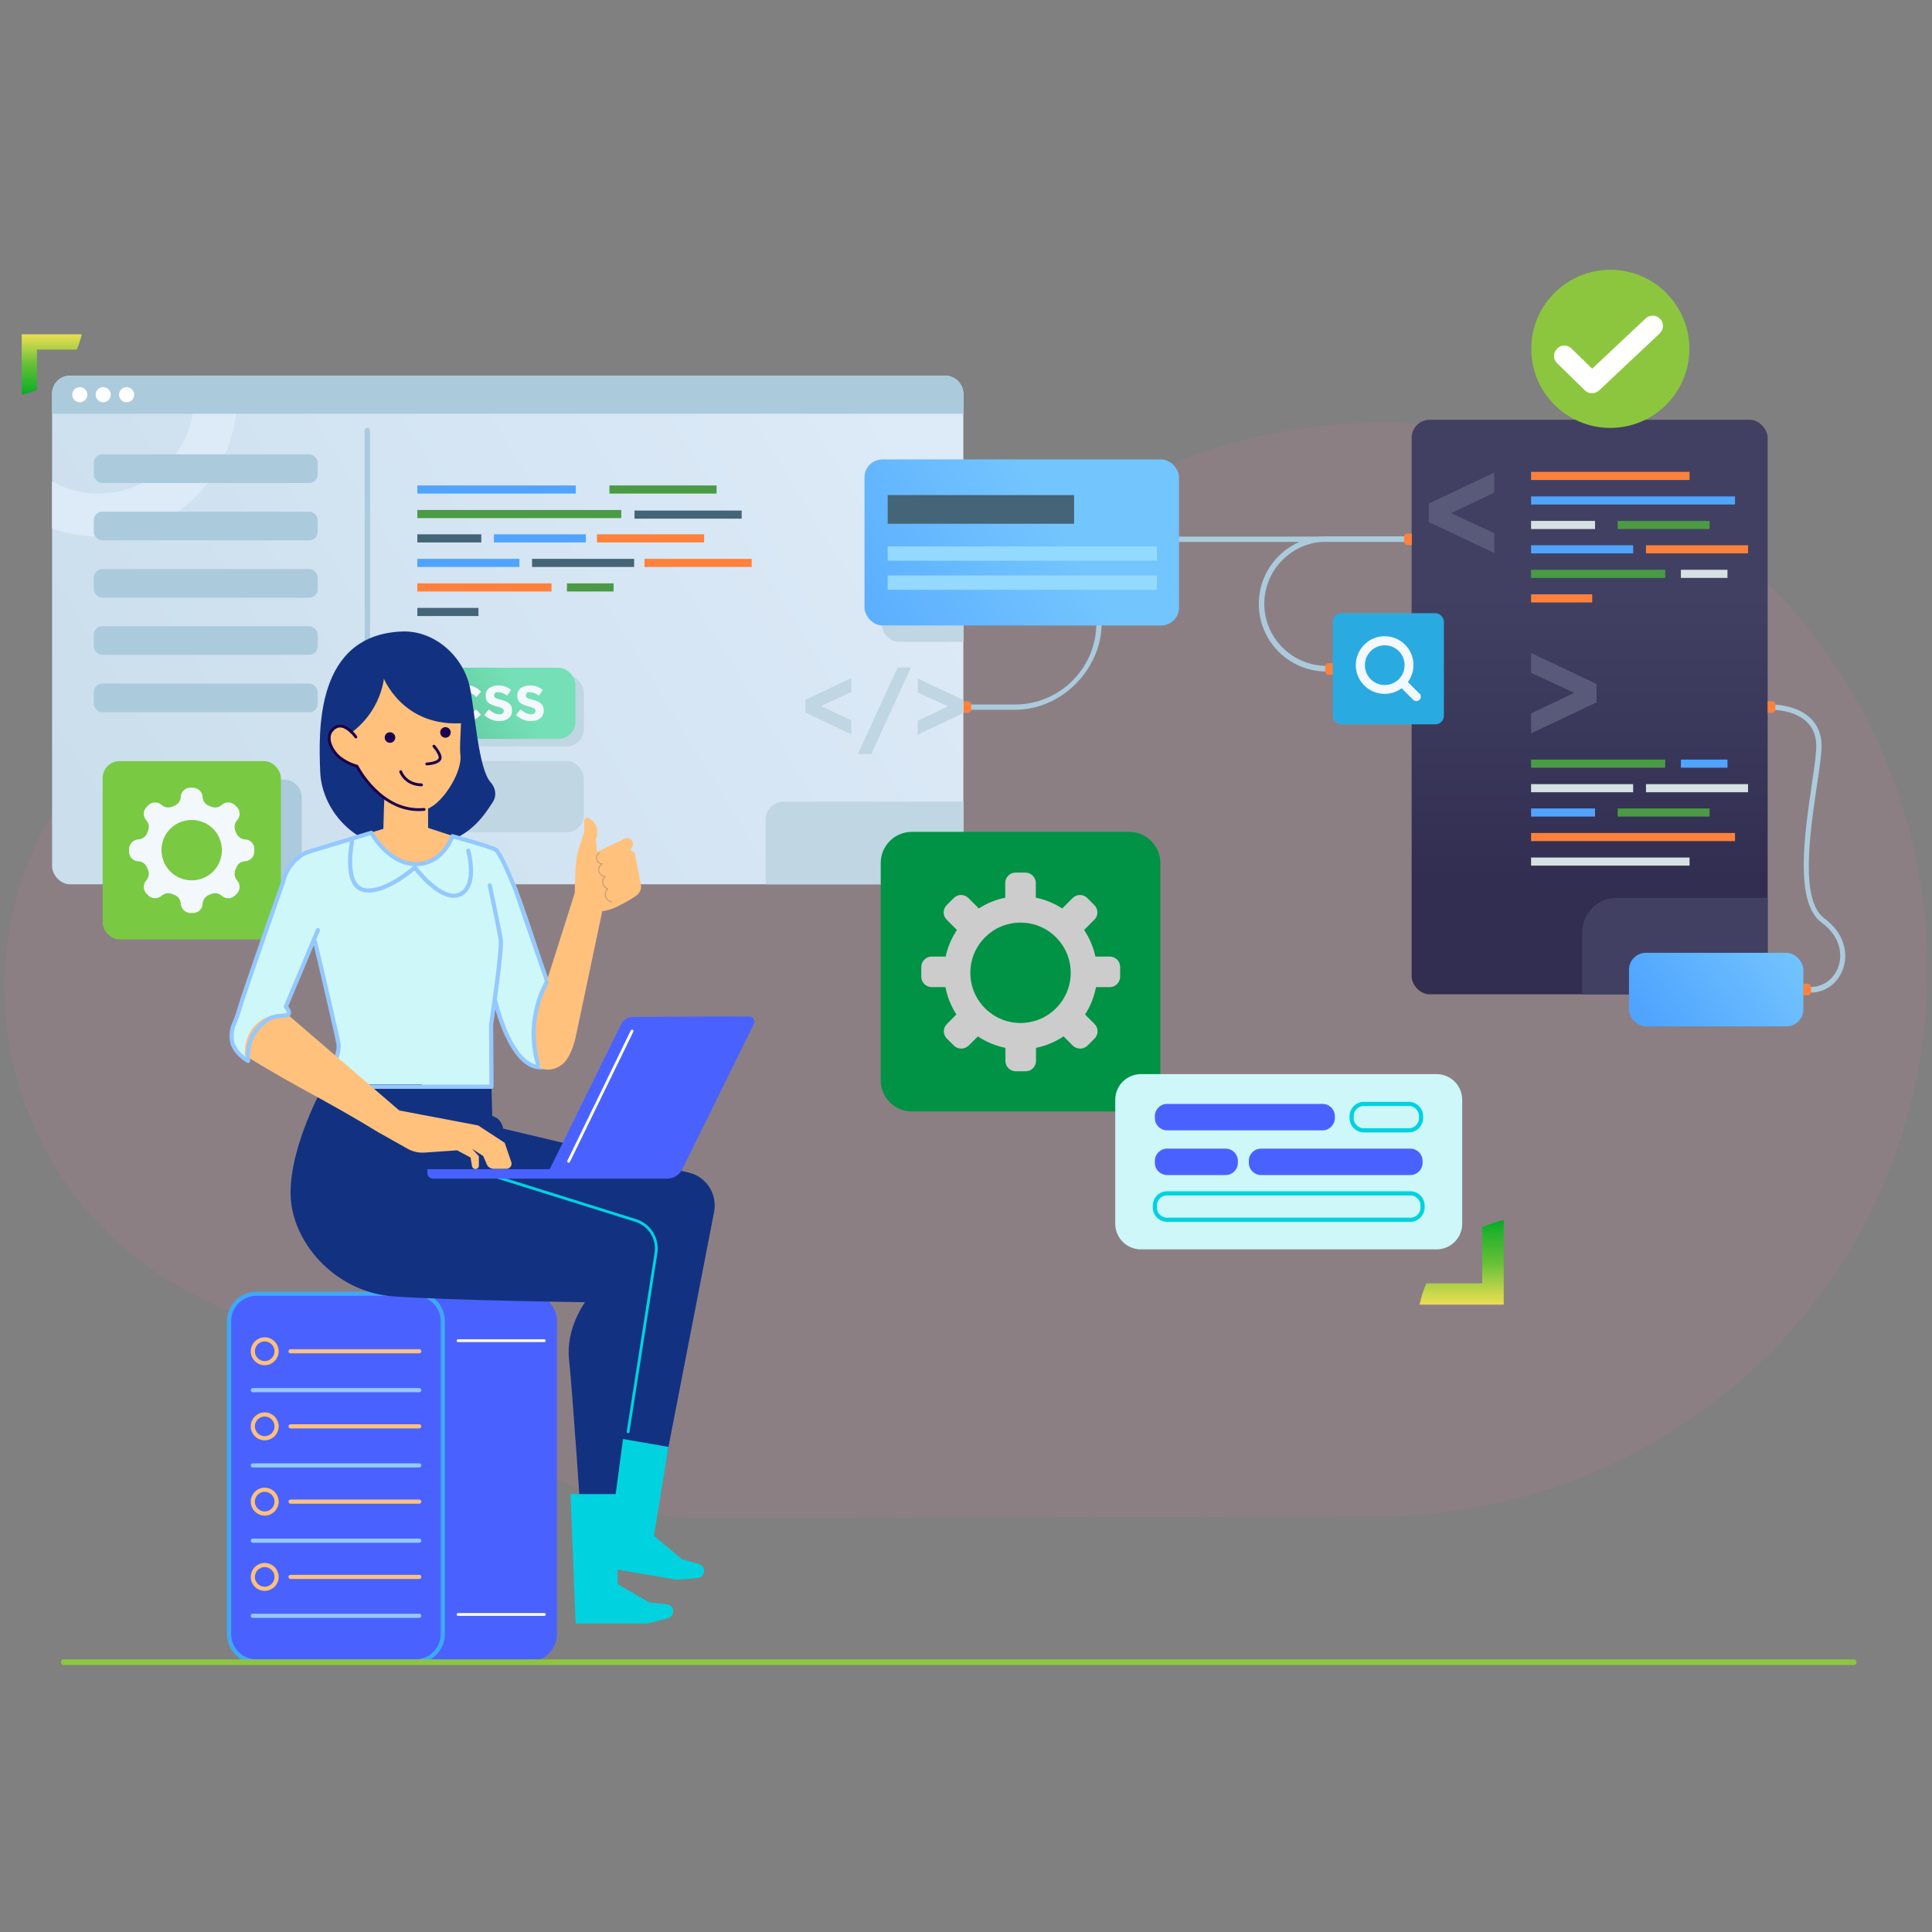 <svg xmlns="http://www.w3.org/2000/svg" xmlns:xlink="http://www.w3.org/1999/xlink" id="Layer_1" viewBox="0 0 1024 1024"><rect x="0" y="0" width="1024" height="1024" fill="#808080" stroke="none"/><defs><style>      .st0 {        fill: url(#linear-gradient2);      }      .st1 {        fill: #29abe2;      }      .st2 {        stroke: #fff7ee;      }      .st2, .st3, .st4, .st5, .st6, .st7, .st8, .st9, .st10, .st11 {        fill: none;      }      .st2, .st3, .st5, .st6, .st7, .st8, .st10, .st11 {        stroke-linecap: round;      }      .st2, .st3, .st5, .st8 {        stroke-width: 1.5px;      }      .st12 {        fill: #8cc63f;      }      .st13 {        fill: #7ac943;      }      .st3, .st9 {        stroke: #01d2df;      }      .st4 {        stroke: #3fa9f5;      }      .st4, .st6, .st9, .st11 {        stroke-width: 2.2px;      }      .st14 {        fill: #01d2df;      }      .st15 {        fill: #50a4fe;      }      .st16 {        fill: #ffc17c;      }      .st17 {        fill: #fff;      }      .st18 {        fill: url(#linear-gradient1);      }      .st19 {        fill: #ddeaf8;      }      .st20 {        fill: #d5e1e2;      }      .st21 {        fill: #94d9ff;      }      .st22 {        fill: #cdf7f9;      }      .st23 {        fill: #009245;      }      .st24 {        fill: #f2f8fc;      }      .st25 {        fill: #446477;      }      .st26 {        fill: #4962ff;      }      .st5 {        stroke: #1b004f;      }      .st5, .st6, .st7, .st10, .st11 {        stroke-linejoin: round;      }      .st27 {        fill: #ff813b;      }      .st28 {        fill: url(#linear-gradient4);      }      .st29 {        fill: #ff7bac;        opacity: .1;      }      .st6 {        stroke: #fdc17c;      }      .st7 {        stroke: #c69c6d;        stroke-width: .5px;      }      .st30 {        fill: #4a9b43;      }      .st31 {        fill: #123281;      }      .st32 {        fill: url(#linear-gradient5);      }      .st33 {        fill: #c0d6e2;      }      .st34 {        fill: url(#linear-gradient3);      }      .st35 {        fill: #ccc;      }      .st8 {        stroke: #fff;      }      .st36 {        fill: url(#linear-gradient6);      }      .st37 {        fill: #abcbdd;      }      .st38 {        fill: #1b004f;      }      .st39 {        fill: url(#linear-gradient);      }      .st40 {        fill: #59597a;      }      .st10 {        stroke: #8cc63f;        stroke-width: 3px;      }      .st41 {        fill: #414063;      }      .st11 {        stroke: #94c8ff;      }    </style><linearGradient id="linear-gradient" x1="842.5" y1="278.1" x2="842.5" y2="466.8" gradientUnits="userSpaceOnUse"><stop offset=".2" stop-color="#414063"></stop><stop offset="1" stop-color="#312e51"></stop></linearGradient><linearGradient id="linear-gradient1" x1="55.7" y1="464.8" x2="467.5" y2="212.2" gradientUnits="userSpaceOnUse"><stop offset="0" stop-color="#cadeec"></stop><stop offset="1" stop-color="#ddeaf8"></stop></linearGradient><linearGradient id="linear-gradient2" x1="949.7" y1="495.8" x2="877.7" y2="547.3" gradientUnits="userSpaceOnUse"><stop offset="0" stop-color="#73c5fe"></stop><stop offset="1" stop-color="#50a4fe"></stop></linearGradient><linearGradient id="linear-gradient3" x1="275.2" y1="366.5" x2="200.2" y2="404.6" gradientUnits="userSpaceOnUse"><stop offset="0" stop-color="#75e0b7"></stop><stop offset="1" stop-color="#50b58c"></stop></linearGradient><linearGradient id="linear-gradient4" x1="560.7" y1="276.5" x2="416.1" y2="359.3" xlink:href="#linear-gradient2"></linearGradient><linearGradient id="linear-gradient5" x1="1201.3" y1="892.2" x2="1246.1" y2="892.2" gradientTransform="translate(1666.8 -554.6) rotate(90)" gradientUnits="userSpaceOnUse"><stop offset="0" stop-color="#00ab25"></stop><stop offset=".1" stop-color="#1bb12a"></stop><stop offset=".5" stop-color="#63c037"></stop><stop offset=".9" stop-color="#d4d94d"></stop><stop offset="1" stop-color="#e9de51"></stop></linearGradient><linearGradient id="linear-gradient6" x1="844.7" y1="48.1" x2="876.7" y2="48.1" gradientTransform="translate(-20.7 1053.9) rotate(-90)" xlink:href="#linear-gradient5"></linearGradient></defs><path id="Path" class="st29" d="M886.3,268.9c-135.3-85.4-314.3-45-399.7,90.4l-47.9,75.8c-22.6,35.8-75.2,34.7-96.3-2.1h0c-17-29.9-42.7-55.2-75.6-71.9-89.6-45.5-199.1-9.7-244.6,80-45.5,89.6-9.7,199.1,80,244.6l201.8,102.4c20.8,10.5,45,16.7,69.9,16.6l58.5-.2,300-.8c95.1-1,189.7-48.7,244.3-135.1,85.4-135.3,45-314.3-90.3-399.7Z"></path><g><path class="st37" d="M704.4,355.9h-1.4c-19.7,0-35.8-16-35.8-35.8s16-35.8,35.8-35.8h43.2c.8,0,1.4.6,1.4,1.4s-.6,1.4-1.4,1.4h-43.2c-18.1,0-32.9,14.8-32.9,32.9s14.8,32.9,32.9,32.9h1.4c.8,0,1.4.6,1.4,1.4s-.6,1.4-1.4,1.4Z"></path><path class="st37" d="M959.8,525.9c-.8,0-1.4-.6-1.4-1.4s.6-1.4,1.4-1.4c6.7,0,12.5-4.4,14.7-11.1,2.1-6.4.8-15.8-9-23-14.4-10.6-9.1-46.4-5.3-72.6,1.1-7.5,2.1-14.1,2.4-19,.4-5.8-1-10.5-4.2-14-6.3-6.9-17.5-7.1-17.6-7.1-.8,0-1.4-.7-1.4-1.4,0-.8.7-1.4,1.4-1.4.5,0,12.5.3,19.6,8,3.8,4.1,5.5,9.6,5,16.2-.4,5.1-1.3,11.6-2.5,19.2-3.7,25.5-8.9,60.3,4.1,69.9,11,8.1,12.4,18.9,10,26.2-2.6,8-9.4,13.1-17.4,13.1Z"></path><rect class="st39" x="748.2" y="222.5" width="188.7" height="304.5" rx="9.5" ry="9.5"></rect><rect class="st18" x="27.6" y="199.1" width="483" height="269.6" rx="9.5" ry="9.5"></rect><path class="st37" d="M159.9,422.7v45.9h-94.5v-45.9c0-5.2,4.2-9.5,9.5-9.5h75.5c5.2,0,9.5,4.2,9.5,9.5Z"></path><path class="st37" d="M194.7,458.5c-.8,0-1.4-.6-1.4-1.4v-229c0-.8.6-1.4,1.4-1.4s1.4.6,1.4,1.4v229c0,.8-.6,1.4-1.4,1.4Z"></path><path class="st27" d="M955.8,521.4h2.3c1,0,1.8.8,1.8,1.8v2.5c0,1-.8,1.8-1.8,1.8h-2.3v-6.2h0Z"></path><path class="st27" d="M936.9,371.7h2.3c1,0,1.8.8,1.8,1.8v2.5c0,1-.8,1.8-1.8,1.8h-2.3v-6.2h0Z"></path><path class="st27" d="M702.3,351.4h2.3c1,0,1.8.8,1.8,1.8v2.5c0,1-.8,1.8-1.8,1.8h-2.3v-6.2h0Z" transform="translate(1408.8 709) rotate(180)"></path><path class="st40" d="M846.2,362.5v9.8l-34.7,16.4v-10.6l22.9-10.9-22.9-10.6v-10.5l34.7,16.4Z"></path><path class="st40" d="M757.3,276.7v-9.8l34.7-16.4v10.6l-22.9,10.9,22.9,10.6v10.5l-34.7-16.4Z"></path><rect class="st27" x="811.5" y="250.1" width="84" height="4.3"></rect><rect class="st15" x="811.5" y="263.1" width="108.1" height="4.3"></rect><rect class="st20" x="811.5" y="276.1" width="33.9" height="4.3"></rect><rect class="st30" x="857.4" y="276.1" width="48.7" height="4.3"></rect><rect class="st15" x="811.5" y="289" width="54.1" height="4.3"></rect><rect class="st27" x="872.4" y="289" width="54.1" height="4.3"></rect><rect class="st30" x="811.5" y="302" width="71.1" height="4.3"></rect><rect class="st20" x="890.9" y="302" width="24.7" height="4.3"></rect><rect class="st20" x="811.5" y="454.5" width="84" height="4.3"></rect><rect class="st27" x="811.5" y="441.5" width="108.1" height="4.3"></rect><rect class="st15" x="811.5" y="428.5" width="33.9" height="4.3"></rect><rect class="st30" x="857.4" y="428.5" width="48.7" height="4.3"></rect><rect class="st20" x="811.5" y="415.6" width="54.1" height="4.3"></rect><rect class="st20" x="872.4" y="415.6" width="54.1" height="4.3"></rect><rect class="st30" x="811.5" y="402.6" width="71.1" height="4.3"></rect><rect class="st15" x="890.9" y="402.6" width="24.7" height="4.3"></rect><rect class="st27" x="811.5" y="315" width="32.4" height="4.3"></rect><rect class="st15" x="221.2" y="257.3" width="84" height="4.3"></rect><rect class="st30" x="323" y="257.3" width="56.8" height="4.3"></rect><rect class="st25" x="336.3" y="270.6" width="56.8" height="4.3"></rect><rect class="st27" x="316.4" y="283.2" width="56.8" height="4.3"></rect><rect class="st27" x="341.6" y="296.2" width="56.8" height="4.3"></rect><rect class="st30" x="221.2" y="270.3" width="108.1" height="4.3"></rect><rect class="st25" x="221.2" y="283.2" width="33.9" height="4.3"></rect><rect class="st15" x="261.8" y="283.2" width="48.7" height="4.3"></rect><rect class="st15" x="221.2" y="296.2" width="54.1" height="4.3"></rect><rect class="st25" x="282" y="296.2" width="54.1" height="4.3"></rect><rect class="st27" x="221.2" y="309.2" width="71.1" height="4.3"></rect><rect class="st30" x="300.5" y="309.2" width="24.7" height="4.3"></rect><rect class="st25" x="221.2" y="322.2" width="32.4" height="4.3"></rect><path class="st41" d="M936.9,475.9v41.7c0,5.2-4.2,9.5-9.5,9.5h-88.8v-32.9c0-10.1,8.2-18.3,18.3-18.3h80Z"></path><rect class="st0" x="863.4" y="505" width="92.4" height="39" rx="9" ry="9"></rect><rect class="st13" x="54.4" y="403.4" width="94.5" height="94.5" rx="9" ry="9"></rect><rect class="st1" x="706.4" y="325" width="58.9" height="58.9" rx="4.5" ry="4.5"></rect><path class="st33" d="M510.7,424.9v34.3c0,5.2-4.2,9.5-9.5,9.5h-95.4v-34.3c0-5.2,4.2-9.5,9.5-9.5h95.4Z"></path><path class="st24" d="M752.3,367.6l-6.1-6.1c4.4-6,3.9-14.4-1.5-19.8-6-6-15.7-6-21.6,0-6,6-6,15.7,0,21.6,5.4,5.4,13.8,5.9,19.8,1.5l6.1,6.1c.9.9,2.4.9,3.4,0,.9-.9.9-2.4,0-3.4ZM726.5,360c-4.1-4.1-4.1-10.8,0-14.9s10.8-4.1,14.9,0c4.1,4.1,4.1,10.8,0,14.9-4.1,4.1-10.8,4.1-14.9,0Z"></path><path class="st19" d="M124.6,199.1h-23.2c4,16.6-.4,34.8-13.4,47.7-16.3,16.4-41.2,19.1-60.4,8.4v24.9c25.9,9.2,55.9,3.5,76.5-17.2,17.3-17.3,24.2-41.3,20.5-63.8Z"></path><path class="st24" d="M134.8,451.3v-1.3c0-2.7-2-4.9-4.7-5.1h-.5c-2-.2-3.6-1.6-4.4-3.4s-.3-.7-.4-1c-.8-1.8-.6-3.9.7-5.5l.3-.4c1.7-2,1.6-5-.3-6.9l-.9-.9c-1.9-1.9-4.9-2-6.9-.3l-.4.3c-1.5,1.3-3.6,1.5-5.5.7-.3-.2-.7-.3-1-.4-1.9-.7-3.2-2.4-3.4-4.4v-.5c-.3-2.6-2.5-4.7-5.2-4.7h-1.3c-2.7,0-4.9,2-5.1,4.7v.5c-.2,2-1.6,3.6-3.4,4.4s-.7.3-1,.4c-1.8.8-3.9.6-5.5-.7l-.4-.3c-2-1.7-5-1.6-6.9.3l-.9.9c-1.9,1.9-2,4.9-.3,6.9l.3.4c1.3,1.5,1.5,3.6.7,5.5s-.3.7-.4,1c-.7,1.9-2.4,3.2-4.4,3.4h-.5c-2.6.3-4.7,2.5-4.7,5.2v1.3c0,2.7,2,4.9,4.7,5.1h.5c2,.2,3.6,1.6,4.4,3.4.1.4.3.7.4,1,.8,1.8.6,3.9-.7,5.5l-.3.4c-1.7,2-1.6,5,.3,6.9l.9.9c1.9,1.9,4.9,2,6.9.3l.4-.3c1.5-1.3,3.6-1.5,5.5-.7.3.2.7.3,1,.4,1.9.7,3.2,2.4,3.4,4.4v.5c.3,2.6,2.5,4.7,5.2,4.7h1.3c2.7,0,4.9-2,5.1-4.7v-.5c.2-2,1.6-3.6,3.4-4.4s.7-.3,1-.4c1.8-.8,3.9-.6,5.5.7l.4.3c2,1.7,5,1.6,6.9-.3l.9-.9c1.9-1.9,2-4.9.3-6.9l-.3-.4c-1.3-1.5-1.5-3.6-.7-5.5s.3-.7.4-1c.7-1.9,2.4-3.2,4.4-3.4h.5c2.6-.3,4.7-2.5,4.7-5.2ZM101.6,466.6c-8.8,0-16-7.1-16-16s7.1-16,16-16,16,7.1,16,16-7.1,16-16,16Z"></path><g><rect class="st33" x="225.6" y="357.9" width="83.8" height="37.7" rx="9" ry="9"></rect><rect class="st33" x="225.6" y="403.4" width="83.8" height="37.7" rx="9" ry="9"></rect><rect class="st34" x="221.2" y="353.9" width="83.8" height="37.7" rx="9" ry="9"></rect><g><path class="st24" d="M247.4,378.4c2,0,3.7-.8,4.9-2.4l2.6,2.7c-2.1,2.4-4.5,3.5-7.4,3.5s-5.2-.9-7-2.7c-1.8-1.8-2.8-4-2.8-6.8s.9-5,2.8-6.8c1.9-1.8,4.2-2.7,6.9-2.7s5.5,1.2,7.6,3.4l-2.6,2.9c-1.3-1.6-2.9-2.4-4.8-2.4s-2.9.5-4,1.5-1.6,2.4-1.6,4.1.5,3.1,1.6,4.1c1,1,2.3,1.6,3.8,1.6Z"></path><path class="st24" d="M262.5,367.3c-.4.3-.6.8-.6,1.3s.2,1,.7,1.3c.5.3,1.6.7,3.3,1.1,1.7.4,3.1,1.1,4.1,1.9,1,.9,1.4,2.1,1.4,3.8s-.6,3-1.9,4c-1.2,1-2.9,1.5-4.9,1.5-2.9,0-5.5-1.1-7.9-3.2l2.4-3c2,1.7,3.8,2.6,5.5,2.6s1.3-.2,1.8-.5c.4-.3.6-.8.6-1.3s-.2-1-.7-1.3c-.5-.3-1.4-.7-2.7-1-2.1-.5-3.7-1.2-4.7-2-1-.8-1.5-2.1-1.5-3.8s.6-3.1,1.9-4c1.3-.9,2.8-1.4,4.7-1.4s2.5.2,3.7.6c1.2.4,2.3,1,3.2,1.8l-2.1,3c-1.6-1.2-3.2-1.8-4.9-1.8s-1.2.2-1.6.5Z"></path><path class="st24" d="M279.3,367.3c-.4.3-.6.8-.6,1.3s.2,1,.7,1.3c.5.3,1.6.7,3.3,1.1,1.7.4,3.1,1.1,4.1,1.9,1,.9,1.4,2.1,1.4,3.8s-.6,3-1.9,4c-1.2,1-2.9,1.5-4.9,1.5-2.9,0-5.5-1.1-7.9-3.2l2.4-3c2,1.7,3.8,2.6,5.5,2.6s1.3-.2,1.8-.5c.4-.3.6-.8.6-1.3s-.2-1-.7-1.3c-.5-.3-1.4-.7-2.7-1-2.1-.5-3.7-1.2-4.7-2s-1.5-2.1-1.5-3.8.6-3.1,1.9-4c1.3-.9,2.8-1.4,4.7-1.4s2.5.2,3.7.6c1.2.4,2.3,1,3.2,1.8l-2.1,3c-1.6-1.2-3.2-1.8-4.9-1.8s-1.2.2-1.6.5Z"></path></g></g><g><path class="st37" d="M510.7,208.6v10.7H27.6v-10.7c0-5.2,4.2-9.5,9.5-9.5h464c5.2,0,9.5,4.2,9.5,9.5Z"></path><circle class="st17" cx="42.3" cy="209.2" r="4"></circle><circle class="st17" cx="54.7" cy="209.2" r="4"></circle><circle class="st17" cx="67.1" cy="209.2" r="4"></circle></g><rect class="st37" x="49.7" y="240.8" width="118.7" height="15.2" rx="4.5" ry="4.5"></rect><rect class="st37" x="49.7" y="271.2" width="118.7" height="15.2" rx="4.5" ry="4.5"></rect><rect class="st37" x="49.7" y="301.6" width="118.7" height="15.2" rx="4.5" ry="4.5"></rect><rect class="st37" x="49.7" y="331.9" width="118.7" height="15.2" rx="4.5" ry="4.5"></rect><rect class="st37" x="49.7" y="362.3" width="118.7" height="15.2" rx="4.5" ry="4.5"></rect><path class="st37" d="M538,376.2h-25.3c-.8,0-1.4-.6-1.4-1.4s.6-1.4,1.4-1.4h25.3c23.7,0,43.1-19.3,43.1-43.1s20.6-45.9,45.9-45.9h119.3c.8,0,1.4.6,1.4,1.4s-.6,1.4-1.4,1.4h-119.3c-23.7,0-43.1,19.3-43.1,43.1s-20.6,45.9-45.9,45.9Z"></path><path class="st27" d="M744.1,282.7h2.3c1,0,1.8.8,1.8,1.8v2.5c0,1-.8,1.8-1.8,1.8h-2.3v-6.2h0Z" transform="translate(1492.4 571.6) rotate(180)"></path><path class="st27" d="M510.7,371.7h2.3c1,0,1.8.8,1.8,1.8v2.5c0,1-.8,1.8-1.8,1.8h-2.3v-6.2h0Z"></path><g><path class="st33" d="M426.9,377.8v-6.9l24.3-11.5v7.4l-16.1,7.4,16.1,7.6v7.4l-24.3-11.5Z"></path><path class="st33" d="M475.7,353.8h7.1l-21,45.9h-7.1l21-45.9Z"></path><path class="st33" d="M510.7,371v6.9l-24.3,11.5v-7.4l16.1-7.6-16.1-7.4v-7.4l24.3,11.5Z"></path></g><path class="st33" d="M510.7,252.2v88h-33.8c-5.2,0-9.5-4.2-9.5-9.5v-69.1c0-5.2,4.2-9.5,9.5-9.5h33.8Z"></path><g><rect class="st28" x="458.2" y="243.5" width="166.7" height="88" rx="9.5" ry="9.5"></rect><rect class="st25" x="470.5" y="262.4" width="98.8" height="15.2"></rect><rect class="st21" x="470.5" y="289.6" width="142.7" height="7.6"></rect><rect class="st21" x="470.5" y="305" width="142.7" height="7.6"></rect></g></g><g id="Group"><path class="st23" d="M598.5,589.1h-115.2c-9.1,0-16.5-7.4-16.5-16.5v-115.2c0-9.1,7.4-16.5,16.5-16.5h115.2c9.1,0,16.5,7.4,16.5,16.5v115.2c0,9.1-7.4,16.5-16.5,16.5Z"></path><path id="Shape" class="st35" d="M588,507h-7.4c-1.1-5.1-3.2-9.9-6-14.1l5.4-5.4c2.2-2.1,2.2-5.6,0-7.8l-3.7-3.7c-2.1-2.2-5.6-2.2-7.8,0l-5.5,5.5c-4.2-2.7-8.9-4.7-14-5.7v-7.8c0-3-2.5-5.5-5.5-5.5h-5.2c-3.1,0-5.5,2.5-5.5,5.5v7.8c-5.1,1-9.8,3-14,5.7l-5.5-5.5c-2.2-2.2-5.7-2.2-7.8,0l-3.7,3.7c-2.2,2.2-2.2,5.7,0,7.8l5.4,5.4c-2.8,4.2-4.9,9-6,14.1h-7.4c-3,0-5.5,2.5-5.5,5.5v5.2c0,3,2.5,5.5,5.5,5.5h7.3c1,5.2,3,10.1,5.8,14.5l-5,5c-2.2,2.2-2.2,5.6,0,7.8l3.7,3.7c2.1,2.1,5.6,2.1,7.8,0l4.9-4.9c4.3,2.9,9.3,5,14.6,6.1v6.9c0,3.1,2.5,5.5,5.5,5.5h5.2c3.1,0,5.5-2.5,5.5-5.5v-6.9c5.3-1.1,10.2-3.2,14.6-6.1l4.9,4.9c2.2,2.1,5.7,2.1,7.8,0l3.7-3.7c2.2-2.2,2.2-5.6,0-7.8l-5-5c2.8-4.3,4.8-9.2,5.8-14.5h7.3c3,0,5.5-2.5,5.5-5.5v-5.2c0-3.1-2.5-5.5-5.5-5.5ZM540.9,542.2c-14.7,0-26.6-11.9-26.6-26.6s11.9-26.6,26.6-26.6,26.6,11.9,26.6,26.6-11.9,26.6-26.6,26.6Z"></path></g><g><path class="st26" d="M280.6,880.6h-144.5c-8.1,0-14.6-6.5-14.6-14.6v-165.7c0-8.1,6.5-14.6,14.6-14.6h144.5c8.1,0,14.6,6.5,14.6,14.6v165.7c0,8.1-6.5,14.6-14.6,14.6Z"></path><path class="st4" d="M220.1,880.6h-84.1c-8.1,0-14.6-6.5-14.6-14.6v-165.7c0-8.1,6.5-14.6,14.6-14.6h84.1c8.1,0,14.6,6.5,14.6,14.6v165.7c0,8.1-6.5,14.6-14.6,14.6Z"></path><g><line class="st2" x1="242.8" y1="710.6" x2="288.5" y2="710.6"></line><line class="st2" x1="242.8" y1="855.7" x2="288.5" y2="855.7"></line></g><g><g><g><circle id="Oval" class="st6" cx="140.3" cy="716.2" r="6.3"></circle><line class="st6" x1="154" y1="716.2" x2="222.2" y2="716.2"></line></g><g><circle class="st6" cx="140.3" cy="756" r="6.3"></circle><line class="st6" x1="154" y1="756" x2="222.2" y2="756"></line></g><g><circle class="st6" cx="140.3" cy="795.9" r="6.3"></circle><line class="st6" x1="154" y1="795.9" x2="222.2" y2="795.9"></line></g><g><circle class="st6" cx="140.3" cy="835.8" r="6.3"></circle><line class="st6" x1="154" y1="835.8" x2="222.2" y2="835.8"></line></g></g><g><line class="st11" x1="134" y1="736.8" x2="222.2" y2="736.8"></line><line class="st11" x1="134" y1="776.7" x2="222.2" y2="776.7"></line><line class="st11" x1="134" y1="816.6" x2="222.2" y2="816.6"></line><line class="st11" x1="134" y1="856.4" x2="222.2" y2="856.4"></line></g></g></g><line class="st10" x1="33.8" y1="881" x2="982.5" y2="881"></line><g><circle class="st12" cx="853.5" cy="184.9" r="41.9"></circle><path class="st17" d="M843.7,208.4c-1.4,0-2.8-.5-3.8-1.6l-14.6-14.3c-2.2-2.1-2.2-5.6,0-7.7,2.1-2.2,5.6-2.2,7.7,0l10.9,10.6,28.3-26.6c2.2-2.1,5.6-2,7.7.2,2.1,2.2,2,5.6-.2,7.7l-32.1,30.2c-1,1-2.4,1.5-3.7,1.5Z"></path></g><g><path class="st31" d="M213,334.7c17.1-.7,32.4,12.9,36,29.4,2.7,12.2,4.4,43.3,11.1,50.6,1.9,2.1,3.7,6.3,1.1,10.4-6,9.1-14.1,22.3-41.1,24.8-30.2,2.7-49.6-19.6-50.4-41-.8-21.3-2.7-72.4,43.4-74.2Z"></path><path class="st22" d="M196.7,441.2l-35.7,10.9s-8.2,4.6-10.3,13.1l-25.2,73.8s-4.6,8.8-1.6,14.9c3,6.1,7,7.4,7,7.4,0,0,1.6-14.1,7.1-18s15.2-5.2,15.2-5.2l-1.6-4.3,14.7-35.3,13.1,55.8-7.9,22.5,88.5-1.5.2-32.3,2.2-12.5s7,25.2,13.2,29.8c6.2,4.6,15.5,9.1,25.7-3.8,0,0-28.6-100.6-37-104.8-8.5-4.2-23.9-8.2-23.9-8.2,0,0-7.4,16.1-21.1,14.6-13.7-1.5-22.6-16.8-22.6-16.8Z"></path><path class="st31" d="M260.5,576.3l.4,15.2s2.9.8,4.2,2.8c1.5,2.3,1.6,3.9,1.6,3.9l98.4,23.3c9.3,2.2,15.2,11.4,13.4,20.8l-26.2,134.9h-21s-11.2-100.8,7.1-117.8l-124.5-23.6v-60.2l46.4.9Z"></path><path class="st31" d="M222.6,613.4s124.5,30.8,127.2,37.5c2.7,6.7-26.8,159.3-26.8,159.3h-14.7s-4.9-73.2-6.7-89.7c-1.8-16.5,8.5-30.3,8.5-30.3,0,0-70.9-.9-101.7-3.1-30.8-2.2-54.4-29-54.4-54.9s17.8-57.4,17.8-57.4h51.8l-.9,38.7Z"></path><path class="st3" d="M252,620.3l85,26.6c7.3,2.3,11.8,9.6,10.7,17.1l-14.8,94.9"></path><path class="st14" d="M354.3,766.9l-7.7,47.1,14.8,12.4,9.1,2.6c1.7.5,2.9,2.2,2.7,4h0c-.2,1.8-1.6,3.2-3.4,3.4l-11.1.9-37.6-6.4,9.1-68.2,24.2,4.2Z"></path><path class="st16" d="M209,344.6c16.6-2.3,29.2,5.3,33.4,18.7,3.9,12.4.7,29.5,1.6,36.6,1.3,10.1-11,28.2-19.1,29.2-9.5,1.2-26.7-8.2-32.5-17.5-6.5-10.4-12.1-27.1-7.7-45.3,2.6-10.8,14.6-20.3,24.3-21.7Z"></path><path class="st16" d="M226.9,424.8v14l12.8,4.2s-3.9,16-19.4,14.8c-15.5-1.1-24.1-16.4-24.1-16.4l7-2.1s.4-19,.8-19,22.9,4.5,22.9,4.5Z"></path><path class="st31" d="M202.8,358.2s10,28,43.7,25c0,0,4.2-20.5-6.9-31.4-17.9-17.6-41.1-4.8-41.1-4.8l4.3,11.2Z"></path><path class="st31" d="M203.7,357.5s-.4,20.3-21,33.3c0,0-6.5-15.1,1-28.6,7.4-13.4,14.8-15.3,14.8-15.3l5.2,10.5Z"></path><path class="st11" d="M259.6,469.3s4.9,23.2,5.8,28.6c.9,5.3-5.1,45.1-5.1,45.1l.2,33h-88.8"></path><path class="st11" d="M171.1,575.9s9.5-15.8,8.3-22.6c-.9-5.1-9-39.9-12.4-54"></path><path class="st11" d="M186.6,446.1s-4.8,23.2,6.2,25.6c11,2.4,27.1-11.9,27.1-11.9,0,0,14,18.7,23.8,14.3s4.5-23.2,4.5-23.2"></path><path class="st5" d="M230,395.5s3.9,4.4,3.2,6.6c-.9,2.6-7,2.8-7,2.8"></path><path class="st5" d="M212.4,409s2.2,6.8,11,7"></path><path class="st16" d="M190.3,406.4s-4.7-1.2-8.8-4.3c-5.2-3.9-9.7-10.9-5.9-15.2,4.2-4.7,10.1,1.5,10.1,1.5l4.6,17.9Z"></path><path class="st5" d="M224.8,429c-22.9,2.2-35.6-22.9-35.6-22.9,0,0-4.5-1.1-8.6-4.2-4.5-3.3-8.4-10.6-4.6-14.9,5.8-6.5,12.6,3.6,12.6,3.6"></path><path class="st16" d="M201.6,600.8c-28.4-17.5-43.5-23.9-71.8-41.4,0-.9-.9-11,7.1-17.5,6.5-5.3,14.1-4.5,15.4-4.3,25,21.4,36.8,31.7,61.8,53.1l-12.5,10.1Z"></path><path class="st11" d="M168.5,493l-17,40.5s2.1,2.5,1.6,3.8c-.5,1.3-3.3.9-6,1.3-5.5.8-9.1,4.9-10.6,6.6-5.9,6.6-5.2,15.4-5,17.1,0,0-8.3-4.5-8.7-11.8-.4-6.8,1.8-7.4,4-15.4,2.2-8,23.3-67.8,23.3-67.8,1.5-7.4,7.7-14,13.4-15.8,5.7-1.8,33.3-10.1,33.3-10.1,0,0,9.1,16.6,23.6,16.6s19.4-14.8,19.4-14.8c0,0,19.7,5.4,22.7,7,3,1.6,10.8,21.6,10.8,21.6l18.7,54.2,9.5,30.5c-3.3,6.5-9.4,9.1-14.6,9.2-16.5.4-24.4-35.2-24.4-35.2h0"></path><circle class="st38" cx="206.7" cy="390.9" r="2.8"></circle><circle class="st38" cx="236.1" cy="388.2" r="2.8"></circle><path class="st14" d="M327,791.9l.4,47.7,16.7,9.7,9.4,1c1.8.2,3.2,1.6,3.3,3.5h0c.1,1.8-1,3.4-2.8,3.9l-10.8,2.8h-38.1c0,.1-2.7-68.6-2.7-68.6h24.5Z"></path><path class="st26" d="M288.9,624.7l40.4-82c1.1-2.2,3.4-3.7,5.9-3.7,12.4,0,49.4-.4,62-.2,2,0,3.2,2.1,2.4,3.9l-37.9,76.9c-1.5,3.1-4.7,5.1-8.2,5.1h-64.5Z"></path><path class="st26" d="M288.9,624.7h-59.4c-1.7,0-3-1.4-3-3v-2h67.2l-4.8,5.1Z"></path><path class="st16" d="M211.2,588.5l42.2,8,14.1,9.2,3.5,10.2c.6,1.7-.7,3.6-2.5,3.6h-6.8c-1.6,0-3.1-.9-3.7-2.4l-1.9-4.4-5.9-3.8,3.6,3.9v5.1c0,.9-.8,1.7-1.8,1.7h0c-.9,0-1.6-.6-1.8-1.4l-.8-4.7-7.1-3.8-17.3,1.2c-3.1.2-6.2-.5-8.9-2l-14.4-8.1,9.6-12.3Z"></path><path class="st16" d="M288.9,522.8l15.7-49.4.5-13.3c.2-3.9.8-7.7,2-11.3l2.6-8v-6c.1-1,1.1-1.6,2.1-1.2h0c2.6,1.2,4.5,3.6,4.7,6.5.1,1.5,0,3.2-.7,4.8l.6,6.7,14.7-7.1c1.6-.8,3.5,0,4.2,1.7.3.9.2,1.9-.3,2.7l-.9,1.5,2.3,1.7,3.2,16.3c.6,3.1-.5,5.2-3.2,6.9-3.3,2.1-6.5,3.9-9.5,5.3-4.1,2-7.7,2.4-7.7,2.4l-13.8,65.4c-.9,4.9-3.6,13-7.6,15.9-3.3,2.4-7.5,3.8-12.1,1.2-1.5-4.4-3.4-11.9-2.8-21.4.6-9.7,3.8-17.1,5.9-21.3Z"></path><path class="st7" d="M317.7,452c-1.2.7-1.8,2-1.5,3.3.3,1.4,1.5,2.5,3,2.6-1.6.9-2.2,2.7-1.7,4.3.5,1.3,1.7,2.2,3.2,2.3-.1,0-1.6,1.5-1.2,3.6.3,1.4,1.2,2.5,2.6,3-1.1,1-1.5,2.6-1.1,4.1.4,1.5,1.7,2.6,3.3,2.8"></path><path class="st11" d="M289.7,520.8s-11.7,18.9-4.5,43.4"></path><line class="st8" x1="335" y1="546.5" x2="301.4" y2="615.5"></line></g><g><path class="st22" d="M761.4,662.2h-156.7c-7.5,0-13.6-6.1-13.6-13.6v-65.7c0-7.5,6.1-13.6,13.6-13.6h156.7c7.5,0,13.6,6.1,13.6,13.6v65.7c0,7.5-6.1,13.6-13.6,13.6Z"></path><g><path class="st26" d="M618.6,599.1h82.4c3.6,0,6.5-2.9,6.5-6.5v-1c0-3.6-2.9-6.5-6.5-6.5h-82.4c-3.6,0-6.5,2.9-6.5,6.5v1c0,3.6,2.9,6.5,6.5,6.5Z"></path><path class="st9" d="M722.9,599.1h23.8c3.6,0,6.5-2.9,6.5-6.5v-1c0-3.6-2.9-6.5-6.5-6.5h-23.8c-3.6,0-6.5,2.9-6.5,6.5v1c0,3.6,2.9,6.5,6.5,6.5Z"></path><path class="st9" d="M618.6,646.5h128.9c3.6,0,6.5-2.9,6.5-6.5v-1c0-3.6-2.9-6.5-6.5-6.5h-128.9c-3.6,0-6.5,2.9-6.5,6.5v1c0,3.6,2.9,6.5,6.5,6.5Z"></path><path class="st26" d="M668.4,622.8h79.1c3.6,0,6.5-2.9,6.5-6.5v-1c0-3.6-2.9-6.5-6.5-6.5h-79.1c-3.6,0-6.5,2.9-6.5,6.5v1c0,3.6,2.9,6.5,6.5,6.5Z"></path><path class="st26" d="M618.6,622.8h31c3.6,0,6.5-2.9,6.5-6.5v-1c0-3.6-2.9-6.5-6.5-6.5h-31c-3.6,0-6.5,2.9-6.5,6.5v1c0,3.6,2.9,6.5,6.5,6.5Z"></path></g></g><path class="st32" d="M785.6,650.4v29.8s-29.6,0-29.6,0c-1.6,3.6-2.8,7.4-3.6,11.3h44.6s0-44.8,0-44.8c-3.9.8-7.7,2.1-11.3,3.7Z"></path><path class="st36" d="M19.6,206.6v-21.3s21.1,0,21.1,0c1.1-2.6,2-5.3,2.6-8.1H11.5s0,32,0,32c2.8-.6,5.5-1.5,8.1-2.6Z"></path></svg>